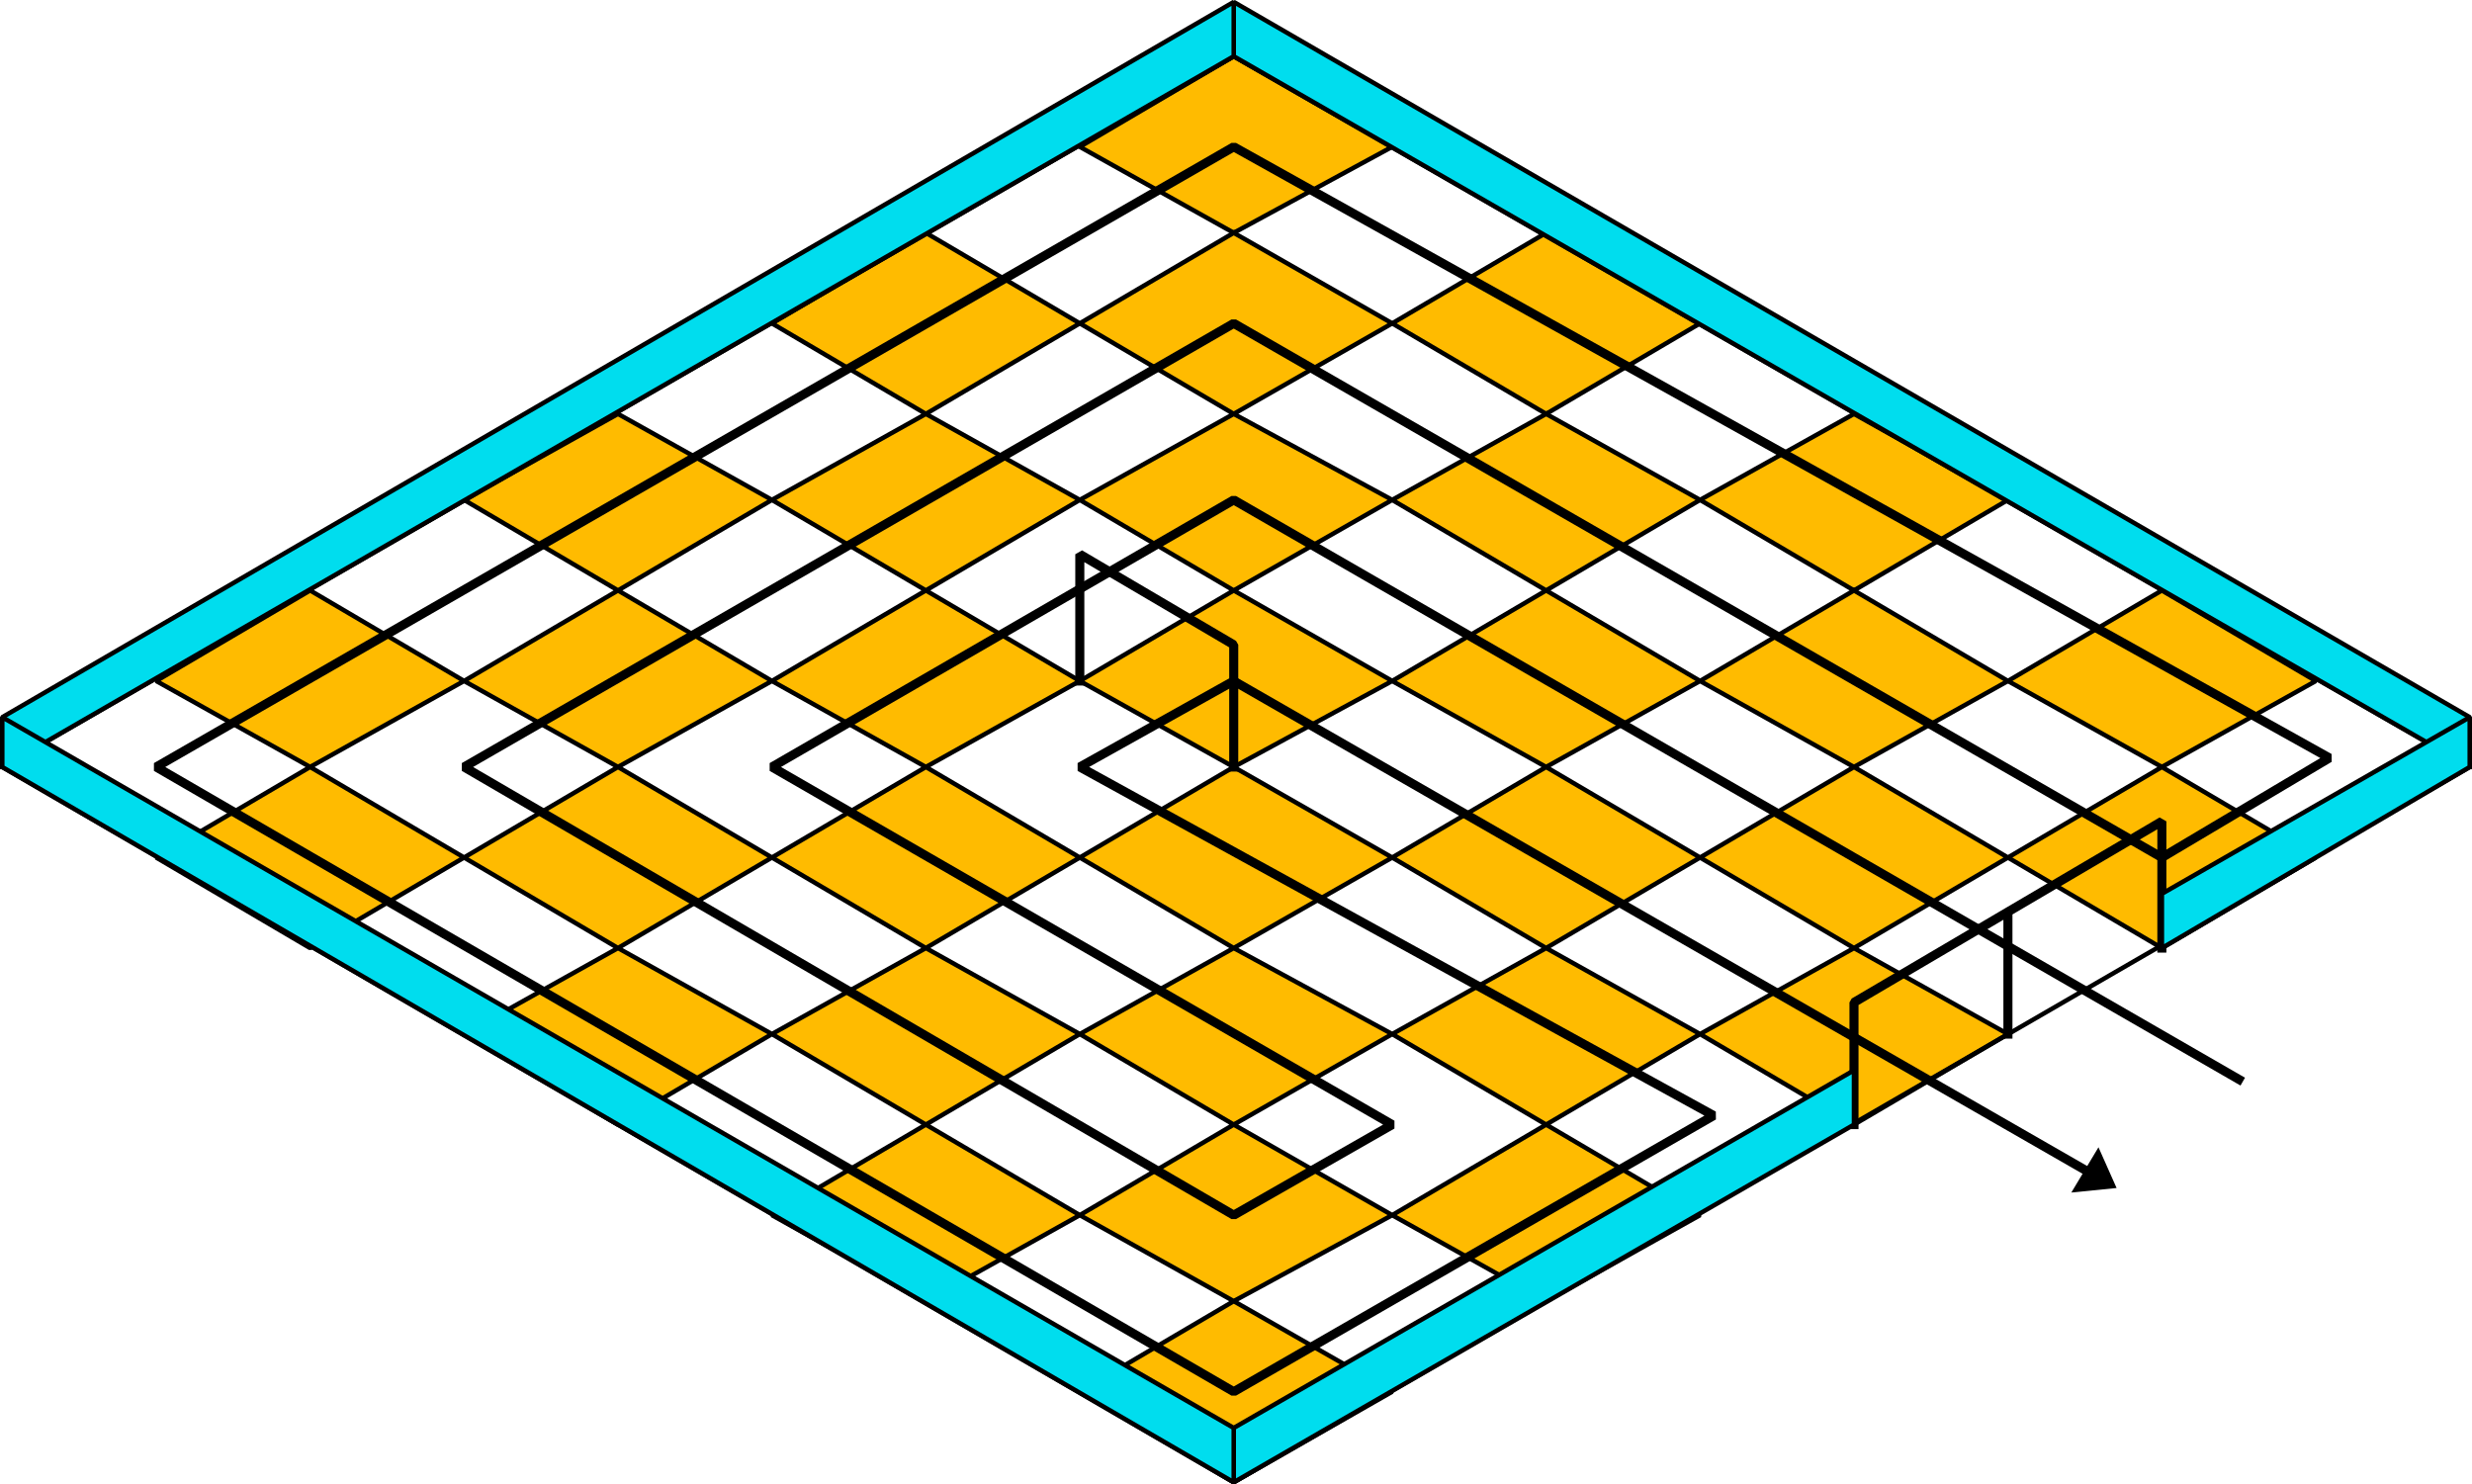 <svg xmlns="http://www.w3.org/2000/svg" width="546" height="327.867" version="1.2"><g fill="none" fill-rule="evenodd" stroke="#000" stroke-linecap="square" stroke-linejoin="bevel" font-family="'Sans Serif'" font-size="12.5" font-weight="400"><path fill="#fb0" stroke-linecap="butt" d="m272.5 12.433 35 20-35 19-34-19 34-20m69 39 34 20-34 20-34-20 34-20m68 40 34 19-34 20-34-20 34-19m68 39 34 20-34 19-34-19 34-20" vector-effect="non-scaling-stroke"/><path fill="#fb0" stroke-linecap="butt" d="m272.5 51.433 35 20-35 20-34-20 34-20m69 40 34 19-34 20-34-20 34-19m68 39 34 20-34 19-34-19 34-20m68 39 34 20-34 20-34-20 34-20m-273-118 34 20-34 20-34-20 34-20m68 40 35 19-35 20-34-20 34-19m69 39 34 20-34 19-34-19 34-20m68 39 34 20-34 20-34-20 34-20m-205-78 34 19-34 20-34-20 34-19m68 39 35 20-35 19-34-19 34-20m69 39 34 20-34 20-34-20 34-20m68 40 34 19-34 20-34-20 34-19m-273-118 34 19-34 20-34-20 34-19m68 39 34 20-34 19-34-19 34-20m68 39 35 20-35 20-34-20 34-20m69 40 34 19-34 20-34-20 34-19m-205-79 34 20-34 19-34-19 34-20m68 39 34 20-34 20-34-20 34-20m68 40 35 19-35 20-34-20 34-19m69 39 34 20-34 19-34-19 34-20m-273-118 34 20-34 19-34-19 34-20m68 39 34 20-34 20-34-20 34-20m68 40 34 19-34 20-34-20 34-19m68 39 35 20-35 19-34-19 34-20m-204-79 34 20-34 20-34-20 34-20m68 40 34 19-34 20-34-20 34-19m68 39 34 20-34 19-34-19 34-20m68 39 35 20-35 20-34-20 34-20" vector-effect="non-scaling-stroke"/><path stroke-linecap="butt" stroke-width="2" d="M238.5 150.433v-28l34 20v27m171 59v-27l34-20v28m-68 39v-27l34-20v27"/><path stroke-linecap="butt" d="m272.5 12.433 273 157-273 158-272-158 272-157"/><path fill="#0de" stroke-linecap="butt" d="M272.5 12.433v-12l-272 158v11l272-157m0 0v-12l273 158v11l-273-157" vector-effect="non-scaling-stroke"/><path fill="#0de" stroke-linecap="butt" d="M.5 169.433v-11l272 157v12l-272-158m272 158v-12l137-79v12l-137 79m273-158v-11l-68 39v12l68-40" vector-effect="non-scaling-stroke"/><path stroke-linecap="butt" stroke-width="2" d="m494.5 238.433-222-128-102 59 137 79-35 20-170-99 170-98 205 118 37-22-242-135-238 137 238 138 106-61-140-77 34-19 188 108"/><path fill="#000" stroke="none" d="m457.5 263.433 10-1-4-9-6 10"/></g></svg>
